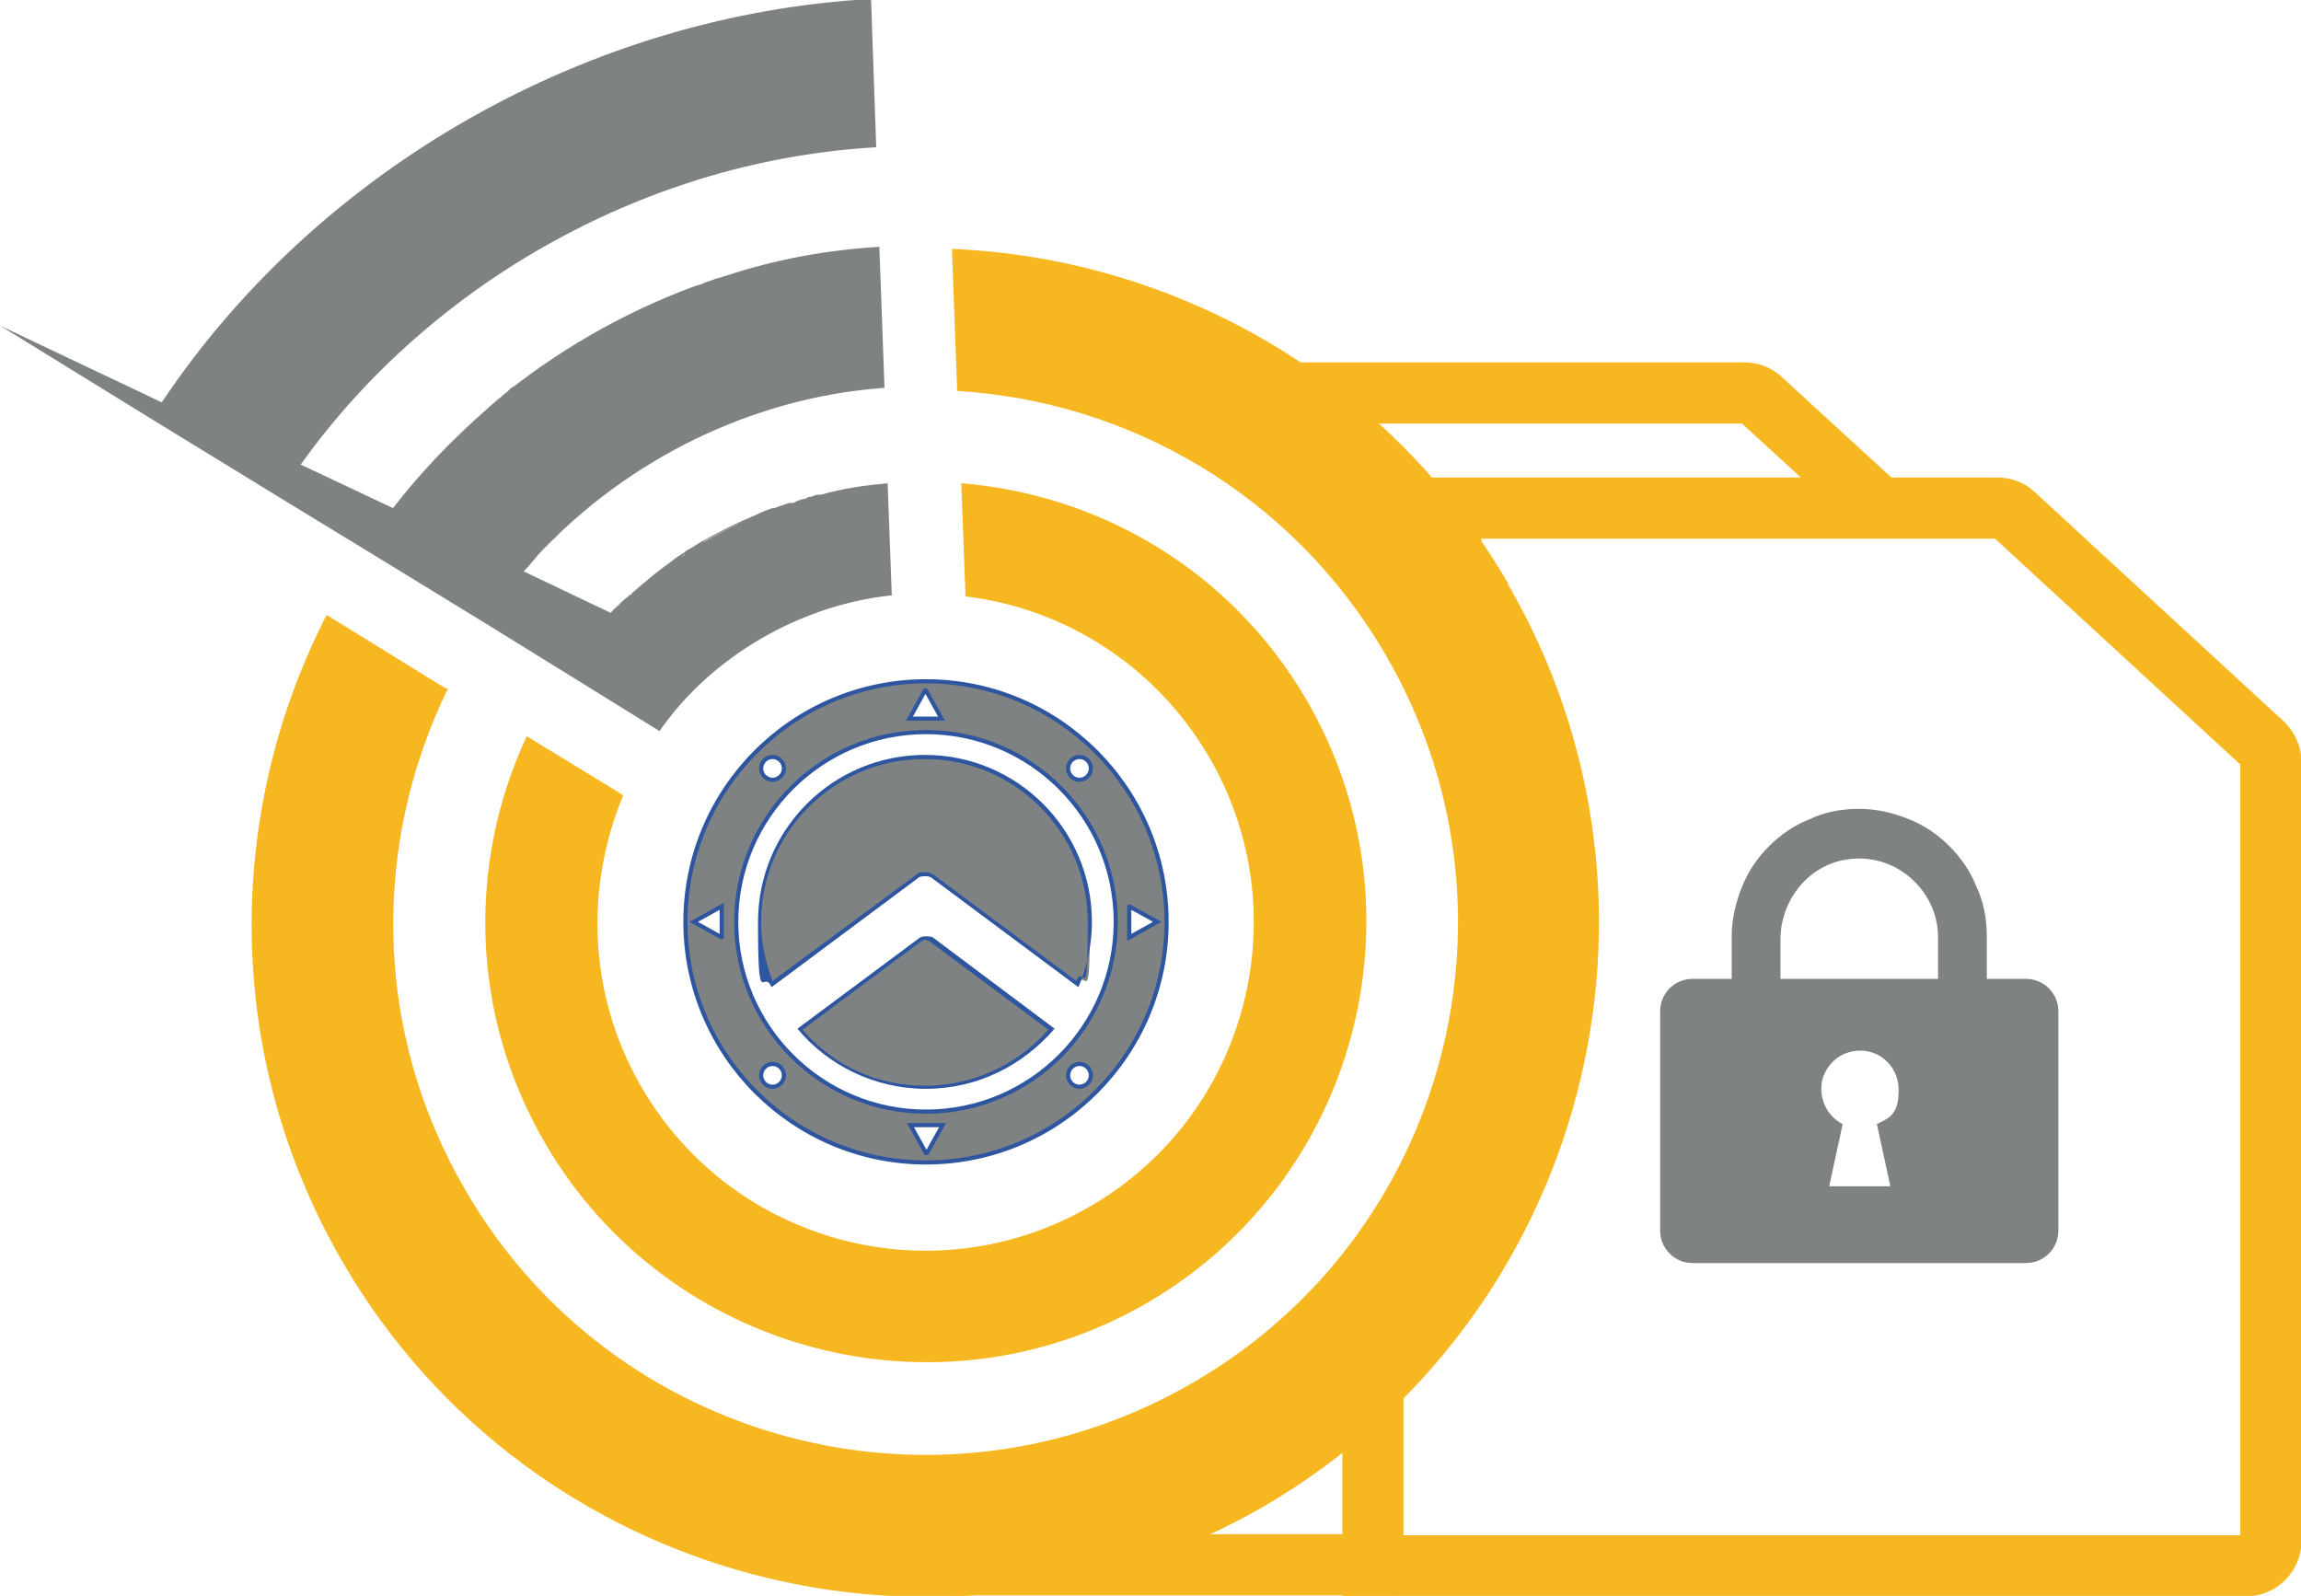 <?xml version="1.0" encoding="UTF-8"?>
<svg id="Layer_2" data-name="Layer 2" xmlns="http://www.w3.org/2000/svg" version="1.1" viewBox="0 0 221.9 153.9">
  <defs>
    <style>
      .cls-1, .cls-2 {
        fill: #7f8283;
      }

      .cls-1, .cls-3, .cls-4 {
        stroke-width: 0px;
      }

      .cls-2 {
        stroke: #2e56a0;
        stroke-width: .4px;
      }

      .cls-2, .cls-5 {
        stroke-miterlimit: 10;
      }

      .cls-3 {
        fill: #2e56a0;
      }

      .cls-5 {
        fill: none;
        stroke: #f7b721;
        stroke-width: 5.9px;
      }

      .cls-4 {
        fill: #f7b721;
      }
    </style>
  </defs>
  <g id="Agilicus">
    <g>
      <g>
        <path class="cls-5" d="M139.9,63.7v-14.7h52.7c.6,0,1.2.2,1.6.6l24,22.1c.5.5.8,1.1.8,1.8v75.1c0,1.3-1.1,2.4-2.4,2.4h-84.2v-28.4"/>
        <path class="cls-5" d="M121.6,37.9h46.6c.6,0,1.2.2,1.6.6l10.8,9.9"/>
        <line class="cls-5" x1="91.5" y1="150.9" x2="134.6" y2="150.9"/>
        <path class="cls-1" d="M195.4,94.4h-3.8v-4.1c0-1.7-.3-3.3-1-4.8-.6-1.5-1.5-2.8-2.6-3.9s-2.4-2-3.9-2.6-3.1-1-4.8-1-3.3.3-4.8,1c-1.5.6-2.8,1.5-3.9,2.6s-2,2.4-2.6,3.9-1,3.1-1,4.8v4.1h-3.8c-1.7,0-3.1,1.4-3.1,3.1v21.2c0,1.7,1.4,3.1,3.1,3.1h32.2c1.7,0,3.1-1.4,3.1-3.1v-21.2c0-1.7-1.4-3.1-3.1-3.1h0ZM182.3,114.4h-5.9l1.3-6c-1.4-.7-2.3-2.3-2-4.1.3-1.4,1.4-2.6,2.9-2.9,2.4-.5,4.5,1.3,4.5,3.7s-.9,2.7-2.1,3.3l1.3,6h0ZM186.9,94.4h-15.2v-3.8c0-3.7,2.6-7.1,6.3-7.7,4.7-.8,8.9,2.9,8.9,7.5,0,0,0,4.1,0,4Z"/>
      </g>
      <g>
        <g>
          <path class="cls-4" d="M93,57.5c9.5,1.1,18.4,6.6,23.6,15.5,8.8,15.1,3.7,34.5-11.4,43.3s-34.5,3.7-43.3-11.4c-5.2-8.9-5.5-19.3-1.8-28.2l-.3-.2-9-5.5c-5.7,12.2-5.5,26.8,1.8,39.3,11.8,20.2,37.9,27.1,58.1,15.3s27.1-37.8,15.3-58.1c-7.3-12.5-19.9-19.8-33.3-20.9l.4,10.6v.3h0Z"/>
          <path class="cls-4" d="M145.4,56.2c-11.6-19.9-32.2-31.3-53.6-32.2l.5,13.5v.2c16.6,1,32.3,10,41.3,25.4,14.3,24.5,6,56-18.5,70.2-24.5,14.3-56,6-70.2-18.5-9-15.4-9-33.5-1.7-48.4h-.2l-11.5-7.1c-9.8,19.1-10,42.6,1.6,62.5,18,30.9,57.9,41.4,88.9,23.4,30.9-18.1,41.4-57.9,23.4-88.9h0Z"/>
        </g>
        <g>
          <g>
            <path class="cls-1" d="M33.7,39.2c.8-1,1.7-1.9,2.6-2.8-.9.9-1.8,1.8-2.6,2.8Z"/>
            <path class="cls-1" d="M86,57.4h0l-.4-10.8c-2.2.2-4.3.5-6.4,1.1-.3,0-.6,0-.9.2-.2,0-.4,0-.6.2-.3,0-.6.2-.9.3.3,0,.6-.2.9-.3-.4,0-.8.2-1.2.4,0,0,.2,0,.3,0,0,0-.2,0-.3,0,0,0-.2,0-.4,0-.5.2-1,.3-1.4.5h-.2c-.6.2-1.1.4-1.7.7h0c-1.7.7-3.3,1.5-4.9,2.4h0c-.6.3-1.1.7-1.7,1,0,0-.2.2-.4.3-.5.3-.9.6-1.4,1h0,0c-1.3.9-2.5,2-3.7,3,0,0,.2-.2.3-.2,0,0-.2.2-.3.2-.2.2-.5.4-.7.6-.4.4-.8.7-1.1,1.1l-8.4-4c.5-.5.9-1,1.4-1.6.7-.8,1.5-1.5,2.2-2.2-.8.7-1.5,1.5-2.2,2.2,8.7-9.3,20.8-15.2,33.4-16.1h0l-.5-13.6c-5,.3-10,1.2-14.8,2.8,0,0,.2,0,.4-.1,0,0-.2,0-.4.1-.2,0-.5.2-.7.2-.4.1-.8.3-1.2.4h0c-.4.2-.7.3-1.1.4.4-.1.7-.3,1.1-.4-6.9,2.4-13.4,6-19.1,10.5.2-.2.4-.3.5-.4-.2,0-.4.3-.5.4-.2.2-.4.3-.6.5-.2.2-.4.3-.5.4-.3.3-.7.6-1,.9h0c-3.3,2.9-6.3,6-9,9.5l-8.9-4.2c12.7-17.8,33.8-29.4,55.5-30.6-5.2.3-10.5,1.2-15.7,2.7,5.2-1.5,10.4-2.4,15.7-2.7l-.5-14.3C56.8,1.4,30.7,16.2,15.6,38.8h0L0,31.4l14.6,9h0l12.4,7.6h0l8.2,5h0l11.6,7.1h0l7.6,4.7h0l9.2,5.7h0c5-7.2,13.6-12.2,22.5-13.1h-.1ZM69.3,27.1c-.4.1-.8.3-1.2.4.4-.1.8-.3,1.2-.4ZM48.2,38.5c-.2.2-.4.3-.5.4.2-.2.4-.3.5-.4ZM59.9,58.2c-.4.4-.8.7-1.1,1.1.4-.4.7-.8,1.1-1.1ZM79.2,47.7c-.3,0-.6,0-.9.2.3,0,.6-.2.9-.2ZM76.1,48.5c-.5.2-1,.3-1.4.5.5-.2,1-.3,1.4-.5ZM74.4,49.1c-.6.2-1.1.4-1.7.7.6-.2,1.1-.5,1.7-.7ZM67.9,52.2c1.6-.9,3.2-1.7,4.9-2.4-1.7.7-3.4,1.6-5,2.5h0ZM66.1,53.4c0,0-.2.2-.4.3,0,0,.2-.2.4-.3Z"/>
          </g>
          <g>
            <path class="cls-2" d="M89.3,65.7c-12.8,0-23.2,10.4-23.2,23.2s10.4,23.2,23.2,23.2,23.2-10.4,23.2-23.2-10.4-23.2-23.2-23.2ZM104.1,73c.6,0,1.1.5,1.1,1.1s-.5,1.1-1.1,1.1-1.1-.5-1.1-1.1.5-1.1,1.1-1.1ZM89.3,66.6l1.5,2.7h-3.1l1.5-2.7h0ZM74.5,73c.6,0,1.1.5,1.1,1.1s-.5,1.1-1.1,1.1-1.1-.5-1.1-1.1.5-1.1,1.1-1.1ZM69.6,90.4l-2.7-1.5,2.7-1.5s0,3.1,0,3ZM74.5,104.8c-.6,0-1.1-.5-1.1-1.1s.5-1.1,1.1-1.1,1.1.5,1.1,1.1-.5,1.1-1.1,1.1ZM89.3,111.2l-1.5-2.7h3.1l-1.5,2.7h0ZM104.1,104.8c-.6,0-1.1-.5-1.1-1.1s.5-1.1,1.1-1.1,1.1.5,1.1,1.1-.5,1.1-1.1,1.1ZM89.3,107.2c-10.1,0-18.3-8.2-18.3-18.3s8.2-18.3,18.3-18.3,18.3,8.2,18.3,18.3-8.2,18.3-18.3,18.3ZM108.9,87.4l2.7,1.5-2.7,1.5s0-3.1,0-3Z"/>
            <g>
              <g>
                <path class="cls-1" d="M74.5,95c-.8-1.9-1.2-3.9-1.2-6,0-8.8,7.1-15.9,15.9-15.9s15.9,7.1,15.9,15.9-.4,4.1-1.2,6l-13.9-10.3c-.2-.2-.5-.3-.8-.3s-.6,0-.8.3l-13.9,10.4h0Z"/>
                <path class="cls-3" d="M89.2,73.2c8.7,0,15.7,7.1,15.7,15.7s-.4,3.9-1.1,5.7l-13.7-10.2c-.3-.2-.6-.3-.9-.3s-.7,0-.9.3l-13.8,10.2c-.7-1.8-1.1-3.8-1.1-5.7,0-8.7,7.1-15.7,15.7-15.7M89.2,72.8c-8.9,0-16.1,7.2-16.1,16.1s.5,4.4,1.3,6.3l14.1-10.5c.2-.2.5-.2.7-.2s.5,0,.7.2l14.1,10.5c.8-1.9,1.3-4,1.3-6.3,0-8.9-7.2-16.1-16.1-16.1h0Z"/>
              </g>
              <g>
                <path class="cls-1" d="M89.2,104.9c-4.7,0-9.1-2-12.1-5.6l11.5-8.6c.2,0,.4-.2.6-.2s.4,0,.6.2l11.5,8.5c-3,3.6-7.4,5.6-12.1,5.6h0Z"/>
                <path class="cls-3" d="M89.3,90.7c.2,0,.3,0,.5.2l11.3,8.4c-3,3.4-7.3,5.4-11.9,5.4s-8.8-1.9-11.8-5.4l11.4-8.5c0,0,.3-.2.5-.2M89.3,90.3c-.2,0-.5,0-.7.2l-11.7,8.7c2.9,3.5,7.4,5.8,12.4,5.8s9.4-2.3,12.4-5.8l-11.6-8.7c-.2-.2-.5-.2-.7-.2h-.1Z"/>
              </g>
            </g>
          </g>
        </g>
      </g>
    </g>
  </g>
</svg>